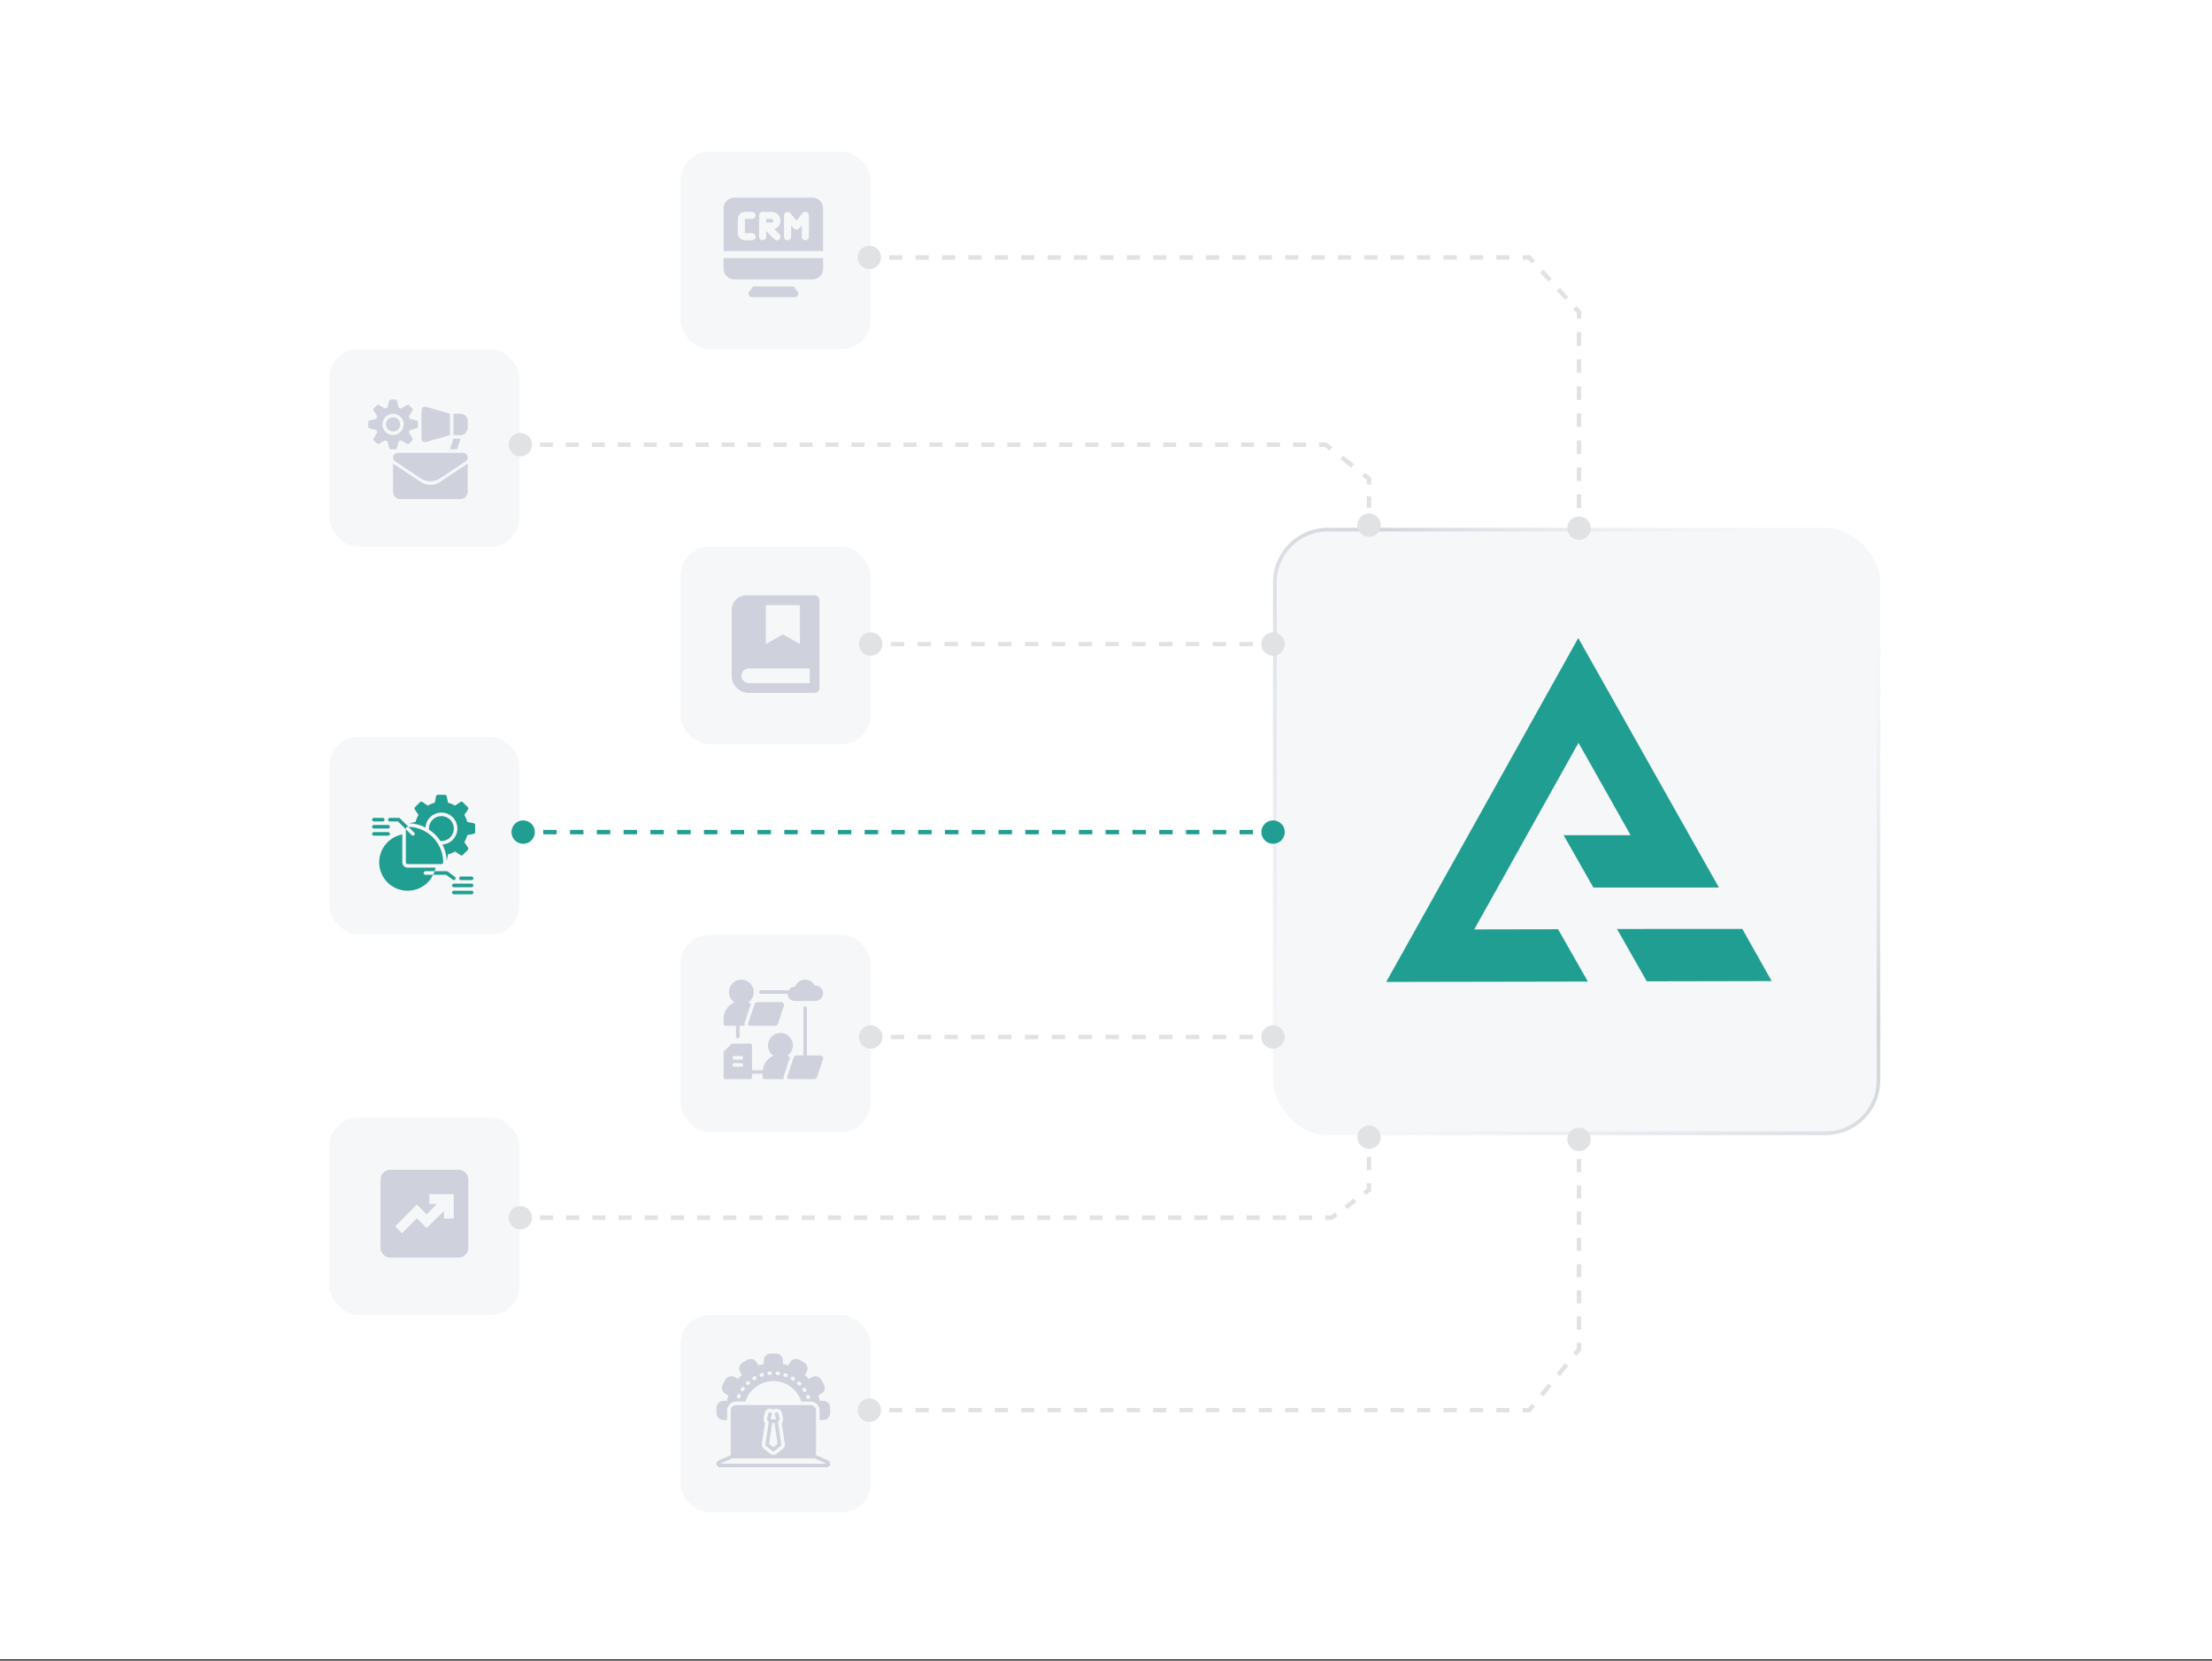 <svg width="778" height="584" viewBox="0 0 778 584" fill="none" xmlns="http://www.w3.org/2000/svg">
<rect x="0" y="0" width="778" height="584" fill="#333333" stroke="none"/>
<rect width="778" height="583.5" fill="white"/>
<rect x="239.334" y="53.312" width="66.901" height="69.474" rx="10.292" fill="#F5F7F9"/>
<rect x="115.826" y="122.801" width="66.901" height="69.474" rx="10.292" fill="#F5F7F9"/>
<rect x="239.334" y="192.262" width="66.901" height="69.474" rx="10.292" fill="#F5F7F9"/>
<rect x="115.826" y="259.164" width="66.901" height="69.474" rx="10.292" fill="#F5F7F9"/>
<rect x="239.334" y="328.645" width="66.901" height="69.474" rx="10.292" fill="#F5F7F9"/>
<rect x="115.826" y="392.961" width="66.901" height="69.474" rx="10.292" fill="#F5F7F9"/>
<rect x="239.334" y="462.441" width="66.901" height="69.474" rx="10.292" fill="#F5F7F9"/>
<rect x="447.758" y="185.613" width="213.568" height="213.568" rx="19.221" fill="#F5F7F9"/>
<rect x="448.399" y="186.254" width="212.286" height="212.286" rx="18.58" stroke="url(#paint0_linear_11229_39265)" stroke-opacity="0.6" stroke-width="1.281"/>
<path d="M623.13 345.017L579.204 345.105L568.738 326.707L588.746 326.668H612.793L623.13 345.017Z" fill="#209E91"/>
<path d="M604.58 312.123H560.42L549.955 293.711H573.516L555.183 261.213L539.736 288.86L537.02 293.711L533.158 300.641L526.745 312.123L518.515 326.84L548.009 326.787L558.474 345.179L487.557 345.312L522.759 282.336L523.049 281.803L555.106 224.383L594.176 293.711L604.58 312.123Z" fill="#209E91"/>
<path d="M271.375 77H269.5V78.25H271.375C271.541 78.25 271.7 78.184 271.817 78.067C271.934 77.95 272 77.791 272 77.625C272 77.459 271.934 77.3 271.817 77.183C271.7 77.066 271.541 77 271.375 77Z" fill="#CFD2DC"/>
<path d="M254.5 94.5C254.5 95.495 254.895 96.448 255.598 97.152C256.302 97.855 257.255 98.25 258.25 98.25H285.75C286.745 98.25 287.698 97.855 288.402 97.152C289.105 96.448 289.5 95.495 289.5 94.5V90.75H254.5V94.5Z" fill="#CFD2DC"/>
<path d="M285.75 69.5H258.25C257.255 69.5 256.302 69.895 255.598 70.598C254.895 71.302 254.5 72.255 254.5 73.25V88.25H289.5V73.25C289.5 72.255 289.105 71.302 288.402 70.598C287.698 69.895 286.745 69.5 285.75 69.5ZM264.5 82C264.832 82 265.149 82.132 265.384 82.366C265.618 82.6 265.75 82.918 265.75 83.25C265.75 83.582 265.618 83.9 265.384 84.134C265.149 84.368 264.832 84.5 264.5 84.5H262C261.337 84.5 260.701 84.237 260.232 83.768C259.763 83.299 259.5 82.663 259.5 82V77C259.5 76.337 259.763 75.701 260.232 75.232C260.701 74.763 261.337 74.5 262 74.5H264.5C264.832 74.5 265.149 74.632 265.384 74.866C265.618 75.1 265.75 75.418 265.75 75.75C265.75 76.082 265.618 76.4 265.384 76.634C265.149 76.868 264.832 77 264.5 77H262V82H264.5ZM274.134 82.366C274.253 82.482 274.348 82.62 274.414 82.772C274.479 82.924 274.514 83.088 274.515 83.254C274.517 83.421 274.485 83.585 274.422 83.739C274.359 83.892 274.267 84.032 274.149 84.149C274.032 84.267 273.892 84.359 273.739 84.422C273.585 84.485 273.42 84.517 273.254 84.515C273.089 84.514 272.924 84.479 272.772 84.414C272.619 84.348 272.482 84.253 272.366 84.134L269.5 81.267V83.25C269.5 83.582 269.368 83.9 269.134 84.134C268.899 84.368 268.582 84.5 268.25 84.5C267.918 84.5 267.601 84.368 267.366 84.134C267.132 83.9 267 83.582 267 83.25V75.75C267 75.418 267.132 75.1 267.366 74.866C267.601 74.632 267.918 74.5 268.25 74.5H271.375C272.118 74.5 272.836 74.764 273.401 75.246C273.967 75.727 274.342 76.394 274.46 77.127C274.579 77.86 274.432 78.611 274.047 79.246C273.662 79.881 273.064 80.358 272.359 80.591L274.134 82.366ZM284.5 83.25C284.5 83.582 284.368 83.9 284.134 84.134C283.899 84.368 283.582 84.5 283.25 84.5C282.918 84.5 282.601 84.368 282.366 84.134C282.132 83.9 282 83.582 282 83.25V79.203L281.086 80.3C280.965 80.434 280.817 80.542 280.651 80.616C280.485 80.689 280.306 80.727 280.125 80.727C279.944 80.727 279.765 80.689 279.599 80.616C279.433 80.542 279.285 80.434 279.164 80.3L278.25 79.203V83.25C278.25 83.582 278.118 83.9 277.884 84.134C277.649 84.368 277.332 84.5 277 84.5C276.668 84.5 276.351 84.368 276.116 84.134C275.882 83.9 275.75 83.582 275.75 83.25V75.75C275.75 75.493 275.829 75.242 275.976 75.031C276.124 74.821 276.333 74.661 276.575 74.574C276.817 74.486 277.079 74.475 277.327 74.543C277.576 74.61 277.797 74.752 277.961 74.95L280.125 77.547L282.289 74.95C282.453 74.752 282.674 74.61 282.923 74.543C283.171 74.475 283.433 74.486 283.675 74.574C283.917 74.661 284.126 74.821 284.274 75.031C284.421 75.242 284.5 75.493 284.5 75.75V83.25Z" fill="#CFD2DC"/>
<path d="M279.175 100.75H264.825C264.503 101.345 264.094 101.888 263.612 102.363C263.439 102.538 263.321 102.761 263.275 103.004C263.228 103.246 263.254 103.497 263.35 103.725C263.442 103.955 263.6 104.151 263.805 104.289C264.011 104.428 264.252 104.501 264.5 104.5H279.5C279.747 104.501 279.989 104.428 280.194 104.289C280.399 104.151 280.558 103.955 280.65 103.725C280.745 103.497 280.772 103.246 280.725 103.004C280.678 102.761 280.561 102.538 280.387 102.363C279.905 101.888 279.497 101.345 279.175 100.75Z" fill="#CFD2DC"/>
<path d="M158.25 145.5L149.844 143.048C149.466 142.94 149.06 143.016 148.747 143.252C148.434 143.488 148.25 143.858 148.25 144.25V154.25C148.25 154.642 148.434 155.012 148.747 155.248C148.967 155.413 149.231 155.5 149.5 155.5C149.615 155.5 149.731 155.484 149.844 155.452L158.25 153V145.5Z" fill="#CFD2DC"/>
<path d="M162 145.5H159.5V153H162C163.379 153 164.5 151.879 164.5 150.5V148C164.5 146.621 163.379 145.5 162 145.5Z" fill="#CFD2DC"/>
<path d="M160.75 158H158.25L159.5 154.25H162L160.75 158Z" fill="#CFD2DC"/>
<path d="M146.527 147.882L144.155 147.289C144.06 147.002 143.948 146.725 143.814 146.458L145.07 144.365C145.218 144.119 145.179 143.804 144.976 143.602L143.898 142.524C143.696 142.321 143.381 142.282 143.135 142.43L141.042 143.686C140.775 143.552 140.498 143.44 140.211 143.345L139.618 140.973C139.549 140.695 139.299 140.5 139.012 140.5H137.488C137.201 140.5 136.951 140.695 136.882 140.973L136.289 143.345C136.002 143.44 135.725 143.552 135.458 143.686L133.365 142.43C133.119 142.282 132.804 142.321 132.602 142.524L131.524 143.602C131.321 143.804 131.282 144.119 131.43 144.365L132.686 146.458C132.552 146.725 132.44 147.002 132.345 147.289L129.973 147.882C129.695 147.951 129.5 148.201 129.5 148.488V150.012C129.5 150.299 129.695 150.549 129.973 150.618L132.345 151.211C132.44 151.498 132.552 151.775 132.686 152.042L131.43 154.135C131.282 154.381 131.321 154.696 131.524 154.898L132.602 155.976C132.804 156.179 133.119 156.218 133.365 156.07L135.458 154.814C135.725 154.948 136.002 155.06 136.289 155.155L136.882 157.527C136.951 157.805 137.201 158 137.488 158H139.012C139.299 158 139.549 157.805 139.618 157.527L140.211 155.155C140.498 155.06 140.775 154.948 141.042 154.814L143.135 156.07C143.381 156.218 143.696 156.179 143.898 155.976L144.976 154.898C145.179 154.696 145.218 154.381 145.07 154.135L143.814 152.042C143.948 151.775 144.06 151.498 144.155 151.211L146.527 150.618C146.805 150.549 147 150.299 147 150.012V148.488C147 148.201 146.805 147.951 146.527 147.882ZM138.25 153C136.179 153 134.5 151.321 134.5 149.25C134.5 147.179 136.179 145.5 138.25 145.5C140.321 145.5 142 147.179 142 149.25C142 151.321 140.321 153 138.25 153Z" fill="#CFD2DC"/>
<path d="M138.25 151.75C139.631 151.75 140.75 150.631 140.75 149.25C140.75 147.869 139.631 146.75 138.25 146.75C136.869 146.75 135.75 147.869 135.75 149.25C135.75 150.631 136.869 151.75 138.25 151.75Z" fill="#CFD2DC"/>
<path d="M151.375 170.5C150.152 170.5 148.957 170.138 147.94 169.46L138.25 163V173C138.25 174.381 139.369 175.5 140.75 175.5H162C163.381 175.5 164.5 174.381 164.5 173V163L154.81 169.46C153.793 170.138 152.598 170.5 151.375 170.5Z" fill="#CFD2DC"/>
<path d="M138.25 160.878C138.25 161.423 138.522 161.931 138.975 162.233L147.94 168.21C148.957 168.888 150.152 169.25 151.375 169.25C152.598 169.25 153.793 168.888 154.81 168.21L163.775 162.233C164.228 161.931 164.5 161.423 164.5 160.878C164.5 159.979 163.771 159.25 162.872 159.25H139.878C138.979 159.25 138.25 159.979 138.25 160.878Z" fill="#CFD2DC"/>
<g clip-path="url(#clip0_11229_39265)">
<path d="M289.541 492.634H288.328C288.198 491.997 288.03 491.367 287.825 490.75L288.875 490.147C289.439 489.819 289.851 489.282 290.019 488.651C290.188 488.021 290.1 487.35 289.775 486.784L288.866 485.216C288.54 484.651 288.003 484.238 287.373 484.069C286.743 483.899 286.072 483.987 285.506 484.312L284.456 484.922C284.022 484.438 283.562 483.978 283.078 483.544L283.688 482.494C284.013 481.928 284.1 481.257 283.931 480.627C283.762 479.997 283.349 479.46 282.784 479.134L281.216 478.225C280.65 477.9 279.979 477.812 279.349 477.981C278.718 478.149 278.181 478.561 277.853 479.125L277.25 480.175C276.633 479.97 276.003 479.802 275.366 479.672V478.459C275.365 477.807 275.106 477.182 274.645 476.721C274.183 476.26 273.558 476.001 272.906 476H271.094C270.442 476.001 269.817 476.26 269.355 476.721C268.894 477.182 268.635 477.807 268.634 478.459V479.672C267.997 479.802 267.367 479.97 266.75 480.175L266.147 479.125C265.819 478.561 265.282 478.149 264.651 477.981C264.021 477.812 263.35 477.9 262.784 478.225L261.216 479.134C260.651 479.46 260.238 479.997 260.069 480.627C259.9 481.257 259.987 481.928 260.312 482.494L260.922 483.544C260.438 483.978 259.978 484.438 259.544 484.922L258.494 484.312C257.928 483.987 257.257 483.899 256.627 484.069C255.997 484.238 255.46 484.651 255.134 485.216L254.225 486.784C253.9 487.35 253.812 488.021 253.981 488.651C254.15 489.281 254.561 489.819 255.125 490.147L256.175 490.75C255.97 491.367 255.802 491.997 255.672 492.634H254.459C253.807 492.635 253.182 492.894 252.721 493.355C252.26 493.817 252.001 494.442 252 495.094V496.906C252.001 497.558 252.26 498.183 252.721 498.645C253.182 499.106 253.807 499.365 254.459 499.366H255.75V496C255.751 495.172 256.081 494.377 256.666 493.791C257.252 493.205 258.047 492.876 258.875 492.875H262.172C262.835 490.789 264.145 488.968 265.912 487.676C267.679 486.384 269.811 485.688 272 485.688C274.189 485.688 276.321 486.384 278.088 487.676C279.855 488.968 281.165 490.789 281.828 492.875H285.125C285.953 492.876 286.748 493.205 287.334 493.791C287.919 494.377 288.249 495.172 288.25 496V499.366H289.541C290.193 499.365 290.818 499.106 291.279 498.645C291.74 498.183 291.999 497.558 292 496.906V495.094C291.999 494.442 291.74 493.817 291.279 493.355C290.818 492.894 290.193 492.635 289.541 492.634ZM260.497 491.109C260.456 491.203 260.419 491.297 260.381 491.391C260.335 491.507 260.255 491.607 260.151 491.677C260.048 491.747 259.925 491.784 259.8 491.784C259.721 491.784 259.642 491.768 259.569 491.738C259.493 491.707 259.423 491.662 259.364 491.605C259.306 491.548 259.259 491.48 259.226 491.405C259.194 491.33 259.176 491.249 259.175 491.167C259.174 491.086 259.189 491.004 259.219 490.928C259.259 490.825 259.303 490.722 259.347 490.619C259.412 490.467 259.535 490.347 259.689 490.286C259.842 490.224 260.014 490.226 260.166 490.291C260.318 490.356 260.439 490.479 260.501 490.632C260.563 490.785 260.561 490.957 260.497 491.109ZM261.819 488.756C261.759 488.837 261.703 488.919 261.647 489.003C261.589 489.088 261.512 489.157 261.422 489.205C261.331 489.253 261.23 489.278 261.128 489.278C261.003 489.277 260.882 489.239 260.778 489.169C260.641 489.075 260.547 488.931 260.516 488.769C260.485 488.606 260.52 488.437 260.613 488.3C260.675 488.209 260.738 488.119 260.803 488.028C260.851 487.961 260.911 487.904 260.981 487.861C261.051 487.817 261.128 487.788 261.209 487.774C261.291 487.761 261.373 487.764 261.454 487.782C261.534 487.801 261.609 487.835 261.676 487.883C261.743 487.931 261.8 487.991 261.843 488.061C261.886 488.131 261.915 488.209 261.929 488.29C261.942 488.371 261.939 488.454 261.92 488.534C261.901 488.614 261.867 488.69 261.819 488.756ZM263.616 486.738C263.541 486.803 263.469 486.872 263.394 486.941C263.279 487.051 263.125 487.113 262.966 487.113C262.841 487.113 262.718 487.075 262.615 487.005C262.511 486.935 262.431 486.836 262.385 486.72C262.338 486.604 262.328 486.476 262.354 486.354C262.381 486.232 262.444 486.121 262.534 486.034C262.616 485.959 262.694 485.884 262.775 485.809C262.898 485.698 263.06 485.64 263.226 485.648C263.392 485.656 263.548 485.73 263.659 485.853C263.771 485.976 263.829 486.139 263.821 486.304C263.812 486.47 263.739 486.626 263.616 486.738ZM265.8 485.15C265.712 485.197 265.628 485.25 265.544 485.3C265.402 485.385 265.232 485.411 265.072 485.371C264.911 485.332 264.773 485.23 264.687 485.089C264.601 484.948 264.575 484.778 264.613 484.617C264.652 484.457 264.753 484.318 264.894 484.231C264.988 484.175 265.084 484.119 265.178 484.062C265.322 483.98 265.493 483.958 265.654 484.002C265.814 484.046 265.95 484.151 266.033 484.295C266.115 484.44 266.137 484.611 266.093 484.771C266.05 484.931 265.944 485.068 265.8 485.15ZM268.275 484.066C268.178 484.097 268.084 484.128 267.991 484.159C267.925 484.181 267.857 484.193 267.788 484.194C267.64 484.193 267.497 484.141 267.384 484.045C267.271 483.949 267.196 483.817 267.172 483.671C267.148 483.525 267.177 483.375 267.253 483.248C267.329 483.121 267.448 483.026 267.588 482.978C267.691 482.941 267.797 482.906 267.9 482.875C267.978 482.85 268.061 482.841 268.142 482.848C268.224 482.855 268.304 482.878 268.377 482.916C268.449 482.954 268.514 483.006 268.567 483.069C268.62 483.131 268.66 483.204 268.684 483.282C268.709 483.361 268.718 483.443 268.711 483.525C268.703 483.607 268.68 483.686 268.642 483.759C268.604 483.832 268.552 483.896 268.489 483.949C268.426 484.001 268.353 484.041 268.275 484.066ZM270.925 483.547C270.825 483.553 270.725 483.566 270.625 483.575C270.602 483.578 270.579 483.579 270.556 483.578C270.396 483.578 270.242 483.517 270.126 483.407C270.01 483.297 269.94 483.147 269.932 482.987C269.923 482.828 269.975 482.671 270.079 482.549C270.182 482.426 270.329 482.349 270.487 482.331C270.597 482.322 270.706 482.309 270.816 482.3C270.981 482.285 271.145 482.337 271.272 482.444C271.4 482.551 271.479 482.703 271.494 482.869C271.508 483.034 271.456 483.198 271.35 483.326C271.243 483.453 271.09 483.532 270.925 483.547ZM274.325 483.066C274.306 483.216 274.232 483.354 274.118 483.454C274.004 483.554 273.858 483.609 273.706 483.609C273.679 483.61 273.652 483.609 273.625 483.606C273.525 483.591 273.425 483.581 273.325 483.569C273.244 483.56 273.165 483.535 273.093 483.496C273.021 483.456 272.957 483.403 272.906 483.34C272.855 483.276 272.816 483.202 272.793 483.124C272.77 483.045 272.763 482.963 272.772 482.881C272.781 482.8 272.805 482.721 272.845 482.649C272.884 482.577 272.937 482.514 273.001 482.462C273.065 482.411 273.138 482.373 273.217 482.35C273.296 482.327 273.378 482.319 273.459 482.328C273.569 482.338 273.678 482.35 273.784 482.366C273.866 482.376 273.945 482.402 274.016 482.443C274.087 482.484 274.15 482.538 274.2 482.603C274.25 482.668 274.287 482.743 274.309 482.822C274.33 482.901 274.336 482.984 274.325 483.066ZM277.05 483.869C277.022 483.946 276.979 484.017 276.924 484.078C276.869 484.138 276.802 484.187 276.728 484.222C276.654 484.257 276.573 484.277 276.491 484.281C276.409 484.284 276.327 484.272 276.25 484.244C276.153 484.209 276.059 484.175 275.966 484.144C275.887 484.118 275.815 484.077 275.752 484.023C275.69 483.97 275.639 483.904 275.602 483.831C275.565 483.757 275.543 483.677 275.537 483.595C275.531 483.512 275.542 483.43 275.568 483.352C275.594 483.274 275.635 483.201 275.689 483.139C275.744 483.077 275.81 483.027 275.883 482.99C275.957 482.954 276.038 482.932 276.12 482.927C276.202 482.922 276.285 482.933 276.362 482.959C276.466 482.994 276.572 483.031 276.675 483.069C276.752 483.097 276.823 483.139 276.884 483.195C276.945 483.25 276.994 483.317 277.029 483.391C277.063 483.465 277.083 483.546 277.087 483.628C277.091 483.71 277.078 483.792 277.05 483.869ZM279.534 485.241C279.478 485.33 279.4 485.403 279.308 485.454C279.216 485.505 279.112 485.532 279.006 485.531C278.888 485.531 278.772 485.497 278.672 485.434C278.587 485.381 278.503 485.328 278.416 485.275C278.345 485.233 278.284 485.177 278.236 485.111C278.187 485.044 278.152 484.969 278.133 484.89C278.113 484.81 278.109 484.727 278.122 484.646C278.134 484.565 278.162 484.487 278.205 484.417C278.247 484.347 278.303 484.286 278.369 484.237C278.435 484.189 278.51 484.154 278.59 484.134C278.67 484.114 278.752 484.111 278.833 484.123C278.914 484.136 278.992 484.164 279.062 484.206C279.156 484.262 279.25 484.319 279.344 484.378C279.413 484.422 279.473 484.479 279.52 484.547C279.567 484.614 279.601 484.69 279.618 484.77C279.636 484.85 279.638 484.933 279.623 485.014C279.609 485.094 279.579 485.172 279.534 485.241ZM281.669 487.113C281.611 487.172 281.542 487.219 281.466 487.251C281.39 487.284 281.308 487.3 281.225 487.3C281.061 487.299 280.904 487.234 280.788 487.119C280.716 487.047 280.644 486.978 280.572 486.909C280.512 486.853 280.464 486.786 280.43 486.711C280.397 486.636 280.378 486.555 280.376 486.473C280.373 486.391 280.387 486.31 280.416 486.233C280.445 486.156 280.489 486.086 280.545 486.027C280.602 485.967 280.669 485.919 280.744 485.885C280.819 485.852 280.899 485.833 280.981 485.83C281.063 485.828 281.145 485.842 281.222 485.871C281.298 485.9 281.368 485.944 281.428 486C281.509 486.075 281.587 486.153 281.666 486.231C281.724 486.289 281.771 486.357 281.802 486.433C281.834 486.508 281.851 486.589 281.851 486.671C281.851 486.753 281.835 486.834 281.804 486.91C281.773 486.986 281.727 487.055 281.669 487.113ZM283.356 489.397C283.256 489.463 283.139 489.498 283.019 489.497C282.914 489.497 282.812 489.472 282.72 489.422C282.628 489.372 282.55 489.3 282.494 489.212C282.438 489.128 282.381 489.047 282.325 488.962C282.232 488.826 282.197 488.658 282.228 488.495C282.259 488.333 282.353 488.189 282.489 488.096C282.625 488.003 282.793 487.967 282.956 487.997C283.118 488.027 283.262 488.12 283.356 488.256C283.419 488.347 283.481 488.441 283.541 488.534C283.585 488.603 283.616 488.68 283.631 488.76C283.646 488.841 283.645 488.924 283.628 489.004C283.61 489.084 283.578 489.16 283.531 489.227C283.485 489.295 283.425 489.352 283.356 489.397ZM284.516 491.988C284.439 492.017 284.357 492.03 284.275 492.028C284.192 492.025 284.111 492.006 284.036 491.972C283.962 491.938 283.894 491.89 283.838 491.83C283.782 491.77 283.738 491.699 283.709 491.622C283.675 491.528 283.638 491.438 283.6 491.344C283.539 491.19 283.541 491.019 283.606 490.866C283.671 490.714 283.793 490.594 283.946 490.532C284.1 490.47 284.271 490.471 284.424 490.536C284.576 490.6 284.697 490.722 284.759 490.875C284.8 490.978 284.841 491.081 284.878 491.184C284.907 491.261 284.921 491.342 284.918 491.424C284.916 491.506 284.897 491.586 284.863 491.661C284.83 491.736 284.782 491.803 284.722 491.859C284.662 491.915 284.592 491.959 284.516 491.988Z" fill="#CFD2DC"/>
<path d="M291.258 513.608C291.258 513.608 287.185 511.801 287 511.72V496C286.999 495.503 286.802 495.026 286.45 494.675C286.099 494.323 285.622 494.126 285.125 494.125H258.875C258.378 494.126 257.901 494.323 257.55 494.675C257.198 495.026 257.001 495.503 257 496V511.719C256.985 511.723 252.742 513.608 252.742 513.608C252.48 513.724 252.266 513.927 252.136 514.182C252.006 514.438 251.968 514.73 252.027 515.01C252.087 515.29 252.241 515.541 252.463 515.721C252.686 515.902 252.964 516 253.25 516H290.75C291.036 516 291.314 515.902 291.536 515.721C291.759 515.541 291.913 515.29 291.972 515.01C292.032 514.73 291.994 514.438 291.863 514.182C291.733 513.927 291.52 513.724 291.258 513.608ZM267.958 507.733L269.058 500.494C268.851 500.21 268.705 499.887 268.627 499.545C268.55 499.202 268.542 498.848 268.605 498.502C268.613 498.46 268.622 498.419 268.632 498.379L269.038 496.786C269.115 496.486 269.266 496.209 269.476 495.98C269.687 495.752 269.95 495.58 270.244 495.478C270.537 495.377 270.851 495.35 271.158 495.4C271.464 495.45 271.754 495.575 272 495.764C272.246 495.574 272.535 495.449 272.842 495.399C273.148 495.349 273.462 495.376 273.756 495.477C274.049 495.579 274.313 495.751 274.524 495.98C274.734 496.208 274.885 496.485 274.961 496.786L275.367 498.377C275.378 498.419 275.387 498.46 275.395 498.501C275.458 498.846 275.45 499.201 275.373 499.544C275.295 499.886 275.149 500.21 274.942 500.494L276.041 507.733C276.09 508.059 276.052 508.393 275.932 508.7C275.811 509.007 275.611 509.277 275.353 509.483L273.165 511.219C272.834 511.482 272.423 511.625 272 511.625C271.577 511.625 271.167 511.482 270.835 511.219L268.647 509.483C268.389 509.277 268.189 509.007 268.068 508.7C267.947 508.393 267.91 508.06 267.958 507.733ZM253.25 514.75L257.464 512.875H286.536L290.75 514.75H253.25Z" fill="#CFD2DC"/>
<path d="M271.612 510.24C271.722 510.327 271.859 510.375 272 510.375C272.141 510.375 272.278 510.327 272.389 510.24L274.576 508.504C274.662 508.435 274.729 508.345 274.769 508.243C274.809 508.14 274.822 508.029 274.806 507.92L273.615 500.078C273.709 500.01 273.794 499.93 273.868 499.841C273.997 499.688 274.09 499.51 274.141 499.317C274.192 499.125 274.201 498.924 274.165 498.728C274.163 498.714 274.16 498.7 274.156 498.686L273.751 497.095C273.71 496.935 273.606 496.797 273.464 496.713C273.321 496.628 273.151 496.603 272.99 496.644C272.83 496.685 272.692 496.789 272.607 496.931C272.523 497.074 272.498 497.244 272.539 497.405L272.938 498.965C272.938 498.993 272.927 499.02 272.908 499.04C272.882 499.068 272.85 499.09 272.815 499.105C272.78 499.12 272.742 499.126 272.704 499.125H271.296C271.258 499.126 271.22 499.12 271.185 499.105C271.15 499.09 271.118 499.068 271.092 499.04C271.073 499.02 271.062 498.993 271.063 498.965L271.461 497.405C271.502 497.244 271.477 497.074 271.393 496.931C271.308 496.789 271.17 496.685 271.01 496.644C270.849 496.603 270.679 496.628 270.536 496.713C270.394 496.797 270.291 496.935 270.25 497.095L269.844 498.686C269.84 498.7 269.837 498.714 269.835 498.728C269.799 498.924 269.808 499.125 269.859 499.317C269.91 499.51 270.003 499.688 270.132 499.841C270.206 499.93 270.291 500.01 270.385 500.078L269.195 507.92C269.178 508.029 269.191 508.14 269.231 508.243C269.271 508.345 269.338 508.435 269.424 508.504L271.612 510.24ZM271.604 500.375H272.396L273.515 507.75L272 508.952L270.485 507.75L271.604 500.375Z" fill="#CFD2DC"/>
</g>
<g clip-path="url(#clip1_11229_39265)">
<path d="M286.51 243.664H263.352C261.759 243.664 260.232 243.031 259.106 241.905C257.98 240.779 257.348 239.252 257.348 237.66V214.502C257.348 213.137 257.89 211.828 258.855 210.863C259.82 209.898 261.129 209.355 262.494 209.355H286.51C286.964 209.355 287.401 209.536 287.723 209.858C288.044 210.18 288.225 210.616 288.225 211.071V241.948C288.225 242.403 288.044 242.839 287.723 243.161C287.401 243.483 286.964 243.664 286.51 243.664ZM284.794 240.233V235.087H263.352C262.669 235.087 262.015 235.358 261.532 235.84C261.05 236.323 260.778 236.977 260.778 237.66C260.778 238.342 261.05 238.997 261.532 239.479C262.015 239.962 262.669 240.233 263.352 240.233H284.794ZM269.355 212.786V226.51L275.359 223.079L281.363 226.51V212.786H269.355Z" fill="#CFD2DC"/>
</g>
<path d="M255.125 360.75H258.875V364.5C258.875 364.845 259.155 365.125 259.5 365.125C259.845 365.125 260.125 364.845 260.125 364.5V360.75H261.956C261.819 360.356 261.812 359.931 261.944 359.531L261.956 359.5L263.712 354.225L264.119 353C263.825 352.806 263.512 352.644 263.188 352.506C264.356 351.719 265.125 350.387 265.125 348.875C265.125 346.463 263.162 344.5 260.75 344.5C258.338 344.5 256.375 346.463 256.375 348.875C256.375 350.381 257.137 351.712 258.3 352.5C257.575 352.806 256.912 353.25 256.331 353.825C255.15 355 254.5 356.575 254.5 358.25V360.125C254.5 360.469 254.781 360.75 255.125 360.75Z" fill="#CFD2DC"/>
<path d="M263.215 360.49C263.333 360.652 263.522 360.749 263.723 360.749H272.634C273.073 360.749 273.461 360.469 273.6 360.053L275.697 353.762C275.8 353.452 275.748 353.109 275.557 352.845C275.366 352.58 275.058 352.422 274.731 352.422H266.365C265.927 352.422 265.538 352.701 265.399 353.118L263.13 359.926C263.066 360.117 263.098 360.326 263.215 360.49Z" fill="#CFD2DC"/>
<path d="M288.481 371.175H283.799V354.5C283.799 354.155 283.519 353.875 283.174 353.875C282.828 353.875 282.549 354.155 282.549 354.5V371.175H280.112C279.675 371.175 279.287 371.45 279.15 371.869L278.912 372.575L278.456 373.944L277.025 378.25L276.881 378.675C276.819 378.869 276.85 379.075 276.969 379.237C277.081 379.406 277.275 379.5 277.475 379.5H286.387C286.825 379.5 287.212 379.219 287.35 378.806L289.45 372.512C289.55 372.206 289.5 371.862 289.306 371.594C289.119 371.331 288.806 371.175 288.481 371.175Z" fill="#CFD2DC"/>
<path d="M275.844 377.85L277.725 372.181L277.869 371.75C277.575 371.556 277.262 371.394 276.937 371.256C278.106 370.469 278.875 369.137 278.875 367.625C278.875 365.213 276.912 363.25 274.5 363.25C272.087 363.25 270.125 365.213 270.125 367.625C270.125 369.131 270.887 370.462 272.05 371.25C271.325 371.556 270.662 372 270.081 372.575C269.048 373.603 268.421 374.936 268.28 376.375H264.5V367.625C264.5 367.28 264.22 367 263.875 367H257.625C257.459 367 257.3 367.066 257.183 367.183L254.683 369.683C254.566 369.8 254.5 369.959 254.5 370.125V378.875C254.5 379.22 254.78 379.5 255.125 379.5H263.875C264.22 379.5 264.5 379.22 264.5 378.875V377.625H268.25V378.875C268.25 379.219 268.531 379.5 268.875 379.5H275.712C275.575 379.125 275.562 378.694 275.694 378.294L275.844 377.85ZM260.75 375.125H258.25C257.905 375.125 257.625 374.845 257.625 374.5C257.625 374.155 257.905 373.875 258.25 373.875H260.75C261.095 373.875 261.375 374.155 261.375 374.5C261.375 374.845 261.095 375.125 260.75 375.125ZM260.75 372.625H258.25C257.905 372.625 257.625 372.345 257.625 372C257.625 371.655 257.905 371.375 258.25 371.375H260.75C261.095 371.375 261.375 371.655 261.375 372C261.375 372.345 261.095 372.625 260.75 372.625Z" fill="#CFD2DC"/>
<path d="M267.625 349.5H277C277 350.879 278.121 352 279.5 352H286.792C288.285 352 289.5 350.785 289.5 349.292C289.5 347.798 288.285 346.583 286.792 346.583C286.712 346.583 286.634 346.594 286.555 346.601C285.934 345.326 284.645 344.5 283.19 344.5C281.567 344.5 280.168 345.527 279.652 347.013C279.601 347.009 279.551 347 279.5 347C278.579 347 277.781 347.506 277.348 348.25H267.625C267.28 348.25 267 348.53 267 348.875C267 349.22 267.28 349.5 267.625 349.5Z" fill="#CFD2DC"/>
<path d="M148.999 306.998C148.999 306.833 149.065 306.674 149.182 306.556C149.3 306.439 149.459 306.373 149.624 306.373H152.868C153.005 305.965 153.114 305.547 153.193 305.123H143.374C142.878 305.122 142.402 304.924 142.05 304.573C141.699 304.221 141.501 303.745 141.499 303.248V293.43C139.823 293.748 138.257 294.49 136.949 295.585C135.64 296.68 134.634 298.092 134.025 299.686C133.417 301.279 133.226 303.002 133.471 304.691C133.716 306.379 134.389 307.976 135.426 309.331C136.463 310.686 137.829 311.753 139.395 312.431C140.96 313.108 142.673 313.374 144.37 313.203C146.068 313.032 147.693 312.43 149.092 311.453C150.491 310.476 151.616 309.158 152.362 307.623H149.624C149.459 307.623 149.3 307.558 149.182 307.44C149.065 307.323 148.999 307.164 148.999 306.998Z" fill="#209E91"/>
<path d="M159.626 309.5C159.792 309.499 159.951 309.434 160.07 309.319C160.187 309.201 160.252 309.041 160.252 308.875C160.252 308.709 160.187 308.549 160.07 308.431L157.57 306.556C157.45 306.441 157.291 306.376 157.126 306.375H152.87C152.733 306.804 152.564 307.222 152.363 307.625H156.87L159.182 309.319C159.301 309.434 159.46 309.499 159.626 309.5Z" fill="#209E91"/>
<path d="M165.875 308.25H162.125C161.959 308.25 161.8 308.316 161.683 308.433C161.566 308.55 161.5 308.709 161.5 308.875C161.5 309.041 161.566 309.2 161.683 309.317C161.8 309.434 161.959 309.5 162.125 309.5H165.875C166.041 309.5 166.2 309.434 166.317 309.317C166.434 309.2 166.5 309.041 166.5 308.875C166.5 308.709 166.434 308.55 166.317 308.433C166.2 308.316 166.041 308.25 165.875 308.25Z" fill="#209E91"/>
<path d="M165.875 310.75H159.625C159.459 310.75 159.3 310.816 159.183 310.933C159.066 311.05 159 311.209 159 311.375C159 311.541 159.066 311.7 159.183 311.817C159.3 311.934 159.459 312 159.625 312H165.875C166.041 312 166.2 311.934 166.317 311.817C166.434 311.7 166.5 311.541 166.5 311.375C166.5 311.209 166.434 311.05 166.317 310.933C166.2 310.816 166.041 310.75 165.875 310.75Z" fill="#209E91"/>
<path d="M165.875 313.25H159.625C159.459 313.25 159.3 313.316 159.183 313.433C159.066 313.55 159 313.709 159 313.875C159 314.041 159.066 314.2 159.183 314.317C159.3 314.434 159.459 314.5 159.625 314.5H165.875C166.041 314.5 166.2 314.434 166.317 314.317C166.434 314.2 166.5 314.041 166.5 313.875C166.5 313.709 166.434 313.55 166.317 313.433C166.2 313.316 166.041 313.25 165.875 313.25Z" fill="#209E91"/>
<path d="M145.694 293.695C145.575 293.812 145.416 293.877 145.25 293.877C145.084 293.877 144.925 293.812 144.806 293.695L142.75 291.639V303.252C142.75 303.417 142.816 303.576 142.933 303.694C143.05 303.811 143.209 303.877 143.375 303.877H155.25C155.416 303.877 155.575 303.811 155.692 303.694C155.809 303.576 155.875 303.417 155.875 303.252C155.873 299.984 154.591 296.847 152.306 294.512C150.02 292.177 146.911 290.83 143.644 290.758L145.694 292.808C145.811 292.926 145.877 293.085 145.877 293.252C145.877 293.418 145.811 293.577 145.694 293.695Z" fill="#209E91"/>
<path d="M137.125 288.875H139.994L142.75 291.637V291.375C142.75 291.209 142.816 291.05 142.933 290.933C143.05 290.816 143.209 290.75 143.375 290.75C143.463 290.75 143.556 290.75 143.644 290.756L140.694 287.806C140.575 287.691 140.416 287.626 140.25 287.625H137.125C136.959 287.625 136.8 287.691 136.683 287.808C136.566 287.925 136.5 288.084 136.5 288.25C136.5 288.416 136.566 288.575 136.683 288.692C136.8 288.809 136.959 288.875 137.125 288.875Z" fill="#209E91"/>
<path d="M131.5 288.875H134.625C134.791 288.875 134.95 288.809 135.067 288.692C135.184 288.575 135.25 288.416 135.25 288.25C135.25 288.084 135.184 287.925 135.067 287.808C134.95 287.691 134.791 287.625 134.625 287.625H131.5C131.334 287.625 131.175 287.691 131.058 287.808C130.941 287.925 130.875 288.084 130.875 288.25C130.875 288.416 130.941 288.575 131.058 288.692C131.175 288.809 131.334 288.875 131.5 288.875Z" fill="#209E91"/>
<path d="M131.5 291.375H136.5C136.666 291.375 136.825 291.309 136.942 291.192C137.059 291.075 137.125 290.916 137.125 290.75C137.125 290.584 137.059 290.425 136.942 290.308C136.825 290.191 136.666 290.125 136.5 290.125H131.5C131.334 290.125 131.175 290.191 131.058 290.308C130.941 290.425 130.875 290.584 130.875 290.75C130.875 290.916 130.941 291.075 131.058 291.192C131.175 291.309 131.334 291.375 131.5 291.375Z" fill="#209E91"/>
<path d="M137.125 293.25C137.125 293.084 137.059 292.925 136.942 292.808C136.825 292.691 136.666 292.625 136.5 292.625H131.5C131.334 292.625 131.175 292.691 131.058 292.808C130.941 292.925 130.875 293.084 130.875 293.25C130.875 293.416 130.941 293.575 131.058 293.692C131.175 293.809 131.334 293.875 131.5 293.875H136.5C136.666 293.875 136.825 293.809 136.942 293.692C137.059 293.575 137.125 293.416 137.125 293.25Z" fill="#209E91"/>
<path d="M166.625 289.513L164.338 289.056C164.114 288.191 163.769 287.362 163.313 286.594L164.606 284.656C164.687 284.535 164.723 284.391 164.709 284.246C164.696 284.102 164.633 283.966 164.531 283.862L162.763 282.094C162.659 281.992 162.523 281.929 162.379 281.916C162.234 281.902 162.09 281.938 161.969 282.019L160.031 283.313C159.263 282.856 158.434 282.511 157.569 282.287L157.113 280C157.084 279.859 157.007 279.732 156.895 279.641C156.784 279.55 156.644 279.5 156.5 279.5H154C153.856 279.5 153.716 279.55 153.605 279.641C153.493 279.732 153.416 279.859 153.388 280L152.931 282.287C152.066 282.511 151.237 282.856 150.469 283.313L148.531 282.019C148.41 281.938 148.266 281.902 148.121 281.916C147.977 281.929 147.841 281.992 147.738 282.094L145.969 283.862C145.867 283.966 145.804 284.102 145.791 284.246C145.777 284.391 145.813 284.535 145.894 284.656L147.188 286.594C146.731 287.362 146.386 288.191 146.162 289.056L143.875 289.513C145.884 289.579 147.853 290.093 149.638 291.019C149.706 289.939 150.084 288.901 150.727 288.031C151.371 287.16 152.251 286.494 153.264 286.112C154.276 285.729 155.378 285.647 156.436 285.875C157.494 286.103 158.463 286.631 159.229 287.396C159.994 288.162 160.522 289.131 160.75 290.189C160.978 291.247 160.896 292.349 160.513 293.361C160.131 294.374 159.465 295.254 158.594 295.898C157.724 296.541 156.686 296.919 155.606 296.987C156.532 298.772 157.046 300.741 157.113 302.75L157.569 300.463C158.434 300.239 159.263 299.894 160.031 299.438L161.969 300.731C162.09 300.81 162.235 300.846 162.379 300.832C162.523 300.818 162.658 300.757 162.763 300.656L164.531 298.888C164.633 298.784 164.696 298.648 164.709 298.504C164.723 298.359 164.687 298.215 164.606 298.094L163.313 296.156C163.769 295.388 164.114 294.559 164.338 293.694L166.625 293.237C166.766 293.209 166.893 293.132 166.984 293.02C167.075 292.909 167.125 292.769 167.125 292.625V290.125C167.125 289.981 167.075 289.841 166.984 289.73C166.893 289.618 166.766 289.541 166.625 289.513Z" fill="#209E91"/>
<path d="M154.875 295.731C155 295.744 155.125 295.75 155.25 295.75C156.115 295.75 156.961 295.493 157.681 295.013C158.4 294.532 158.961 293.849 159.292 293.049C159.623 292.25 159.71 291.37 159.541 290.521C159.372 289.673 158.955 288.893 158.344 288.281C157.732 287.67 156.952 287.253 156.104 287.084C155.255 286.915 154.375 287.002 153.576 287.333C152.776 287.664 152.093 288.225 151.612 288.944C151.132 289.664 150.875 290.51 150.875 291.375C150.875 291.5 150.881 291.625 150.894 291.75C152.482 292.788 153.837 294.143 154.875 295.731Z" fill="#209E91"/>
<mask id="mask0_11229_39265" style="mask-type:alpha" maskUnits="userSpaceOnUse" x="128" y="406" width="42" height="42">
<rect x="128.699" y="406.227" width="41.17" height="41.17" fill="#D9D9D9"/>
</mask>
<g mask="url(#mask0_11229_39265)">
<path d="M141.395 433.675L146.627 428.443L150.058 431.874L156.148 425.827V428.529H159.579V419.952H151.002V423.383H153.703L150.058 427.028L146.627 423.597L138.994 431.274L141.395 433.675ZM137.278 442.252C136.335 442.252 135.527 441.916 134.855 441.244C134.184 440.573 133.848 439.765 133.848 438.821V414.806C133.848 413.862 134.184 413.055 134.855 412.383C135.527 411.711 136.335 411.375 137.278 411.375H161.294C162.238 411.375 163.045 411.711 163.717 412.383C164.389 413.055 164.725 413.862 164.725 414.806V438.821C164.725 439.765 164.389 440.573 163.717 441.244C163.045 441.916 162.238 442.252 161.294 442.252H137.278Z" fill="#CFD2DC"/>
</g>
<path d="M485.356 398.464C486.159 400.591 485.086 402.966 482.959 403.769C480.832 404.572 478.456 403.499 477.653 401.372C476.85 399.245 477.923 396.869 480.051 396.066C482.178 395.263 484.553 396.336 485.356 398.464ZM186.876 426.768C187.679 428.895 186.606 431.27 184.478 432.074C182.351 432.877 179.976 431.803 179.173 429.676C178.37 427.549 179.443 425.173 181.57 424.37C183.697 423.567 186.073 424.641 186.876 426.768ZM468.39 428.224L468.852 428.843L468.646 428.996L468.39 428.996L468.39 428.224ZM481.504 418.442L482.276 418.442L482.276 418.829L481.965 419.061L481.504 418.442ZM481.505 399.918L482.277 399.918L482.277 402.233L481.505 402.233L480.733 402.233L480.733 399.918L481.505 399.918ZM481.504 406.864L482.276 406.864L482.276 411.495L481.504 411.495L480.732 411.495L480.732 406.864L481.504 406.864ZM481.504 416.126L482.276 416.126L482.276 418.442L481.504 418.442L480.732 418.442L480.732 416.126L481.504 416.126ZM481.504 418.442L481.965 419.061L480.326 420.283L479.865 419.665L479.403 419.046L481.042 417.823L481.504 418.442ZM476.586 422.11L477.048 422.729L473.769 425.175L473.308 424.556L472.846 423.937L476.125 421.492L476.586 422.11ZM470.029 427.002L470.491 427.62L468.852 428.843L468.39 428.224L467.929 427.606L469.568 426.383L470.029 427.002ZM468.39 428.224L468.39 428.996L466.089 428.996L466.089 428.224L466.089 427.452L468.39 427.453L468.39 428.224ZM461.486 428.224L461.486 428.996L456.884 428.996L456.884 428.224L456.884 427.452L461.486 427.452L461.486 428.224ZM452.281 428.224L452.281 428.996L447.678 428.996L447.678 428.224L447.678 427.452L452.281 427.452L452.281 428.224ZM443.076 428.224L443.076 428.996L438.473 428.996L438.473 428.224L438.473 427.452L443.076 427.452L443.076 428.224ZM433.87 428.224L433.87 428.996L429.267 428.996L429.268 428.224L429.268 427.452L433.87 427.452L433.87 428.224ZM424.665 428.224L424.665 428.996L420.062 428.996L420.062 428.224L420.062 427.452L424.665 427.452L424.665 428.224ZM415.459 428.224L415.459 428.996L410.857 428.996L410.857 428.224L410.857 427.452L415.459 427.452L415.459 428.224ZM406.254 428.224L406.254 428.996L401.651 428.996L401.651 428.224L401.651 427.452L406.254 427.452L406.254 428.224ZM397.049 428.224L397.049 428.996L392.446 428.996L392.446 428.224L392.446 427.452L397.049 427.452L397.049 428.224ZM387.843 428.224L387.843 428.996L383.241 428.996L383.241 428.224L383.241 427.452L387.843 427.452L387.843 428.224ZM378.638 428.224L378.638 428.996L374.035 428.996L374.035 428.224L374.035 427.452L378.638 427.452L378.638 428.224ZM369.433 428.224L369.433 428.996L364.83 428.995L364.83 428.224L364.83 427.452L369.433 427.452L369.433 428.224ZM360.227 428.224L360.227 428.995L355.625 428.995L355.625 428.223L355.625 427.452L360.227 427.452L360.227 428.224ZM351.022 428.223L351.022 428.995L346.419 428.995L346.419 428.223L346.419 427.451L351.022 427.451L351.022 428.223ZM341.817 428.223L341.817 428.995L337.214 428.995L337.214 428.223L337.214 427.451L341.817 427.451L341.817 428.223ZM332.611 428.223L332.611 428.995L328.009 428.995L328.009 428.223L328.009 427.451L332.611 427.451L332.611 428.223ZM323.406 428.223L323.406 428.995L318.803 428.995L318.803 428.223L318.803 427.451L323.406 427.451L323.406 428.223ZM314.201 428.223L314.201 428.995L309.598 428.995L309.598 428.223L309.598 427.451L314.201 427.451L314.201 428.223ZM304.995 428.223L304.995 428.995L300.393 428.995L300.393 428.223L300.393 427.451L304.995 427.451L304.995 428.223ZM295.79 428.223L295.79 428.995L291.187 428.995L291.187 428.223L291.187 427.451L295.79 427.451L295.79 428.223ZM286.585 428.223L286.585 428.995L281.982 428.995L281.982 428.223L281.982 427.451L286.585 427.451L286.585 428.223ZM277.379 428.223L277.379 428.995L272.776 428.995L272.777 428.223L272.777 427.451L277.379 427.451L277.379 428.223ZM268.174 428.223L268.174 428.995L263.571 428.995L263.571 428.223L263.571 427.451L268.174 427.451L268.174 428.223ZM258.968 428.223L258.968 428.995L254.366 428.995L254.366 428.223L254.366 427.451L258.968 427.451L258.968 428.223ZM249.763 428.223L249.763 428.994L245.16 428.994L245.16 428.222L245.16 427.451L249.763 427.451L249.763 428.223ZM240.558 428.222L240.558 428.994L235.955 428.994L235.955 428.222L235.955 427.45L240.558 427.451L240.558 428.222ZM231.352 428.222L231.352 428.994L226.75 428.994L226.75 428.222L226.75 427.45L231.352 427.45L231.352 428.222ZM222.147 428.222L222.147 428.994L217.544 428.994L217.544 428.222L217.544 427.45L222.147 427.45L222.147 428.222ZM212.942 428.222L212.942 428.994L208.339 428.994L208.339 428.222L208.339 427.45L212.942 427.45L212.942 428.222ZM203.736 428.222L203.736 428.994L199.134 428.994L199.134 428.222L199.134 427.45L203.736 427.45L203.736 428.222ZM194.531 428.222L194.531 428.994L189.928 428.994L189.928 428.222L189.928 427.45L194.531 427.45L194.531 428.222ZM185.326 428.222L185.326 428.994L183.024 428.994L183.024 428.222L183.024 427.45L185.326 427.45L185.326 428.222Z" fill="#E0E2E4"/>
<path d="M559.223 187.204C560.026 185.077 558.952 182.702 556.825 181.898C554.698 181.095 552.323 182.169 551.519 184.296C550.716 186.423 551.79 188.798 553.917 189.602C556.044 190.405 558.42 189.331 559.223 187.204ZM309.631 91.999C310.434 89.872 309.361 87.497 307.234 86.693C305.107 85.89 302.731 86.964 301.928 89.091C301.125 91.218 302.198 93.594 304.326 94.397C306.453 95.2 308.828 94.126 309.631 91.999ZM537.886 90.543L538.456 90.023L538.227 89.771L537.886 89.771L537.886 90.543ZM555.37 109.736L556.142 109.736L556.142 109.437L555.941 109.216L555.37 109.736ZM555.371 185.75L556.143 185.75L556.143 183.375L555.371 183.375L554.599 183.375L554.599 185.75L555.371 185.75ZM555.371 178.624L556.143 178.624L556.143 173.873L555.371 173.873L554.599 173.873L554.599 178.624L555.371 178.624ZM555.371 169.122L556.143 169.122L556.143 164.371L555.371 164.371L554.599 164.371L554.599 169.122L555.371 169.122ZM555.371 159.62L556.143 159.62L556.143 154.869L555.371 154.869L554.599 154.869L554.599 159.62L555.371 159.62ZM555.371 150.119L556.143 150.118L556.142 145.368L555.371 145.368L554.599 145.368L554.599 150.119L555.371 150.119ZM555.37 140.617L556.142 140.617L556.142 135.866L555.37 135.866L554.598 135.866L554.599 140.617L555.37 140.617ZM555.37 131.115L556.142 131.115L556.142 126.364L555.37 126.364L554.598 126.364L554.598 131.115L555.37 131.115ZM555.37 121.613L556.142 121.613L556.142 116.862L555.37 116.862L554.598 116.862L554.598 121.613L555.37 121.613ZM555.37 112.112L556.142 112.112L556.142 109.736L555.37 109.736L554.598 109.736L554.598 112.112L555.37 112.112ZM555.37 109.736L555.941 109.216L554.484 107.617L553.913 108.137L553.342 108.657L554.799 110.256L555.37 109.736ZM550.999 104.938L551.57 104.418L548.656 101.219L548.085 101.739L547.514 102.259L550.428 105.458L550.999 104.938ZM545.171 98.54L545.742 98.02L542.828 94.821L542.257 95.341L541.686 95.861L544.6 99.06L545.171 98.54ZM539.343 92.142L539.913 91.622L538.456 90.023L537.886 90.543L537.315 91.062L538.772 92.662L539.343 92.142ZM537.886 90.543L537.886 89.771L535.565 89.771L535.565 90.543L535.565 91.314L537.886 91.314L537.886 90.543ZM530.923 90.543L530.923 89.771L526.281 89.771L526.281 90.543L526.281 91.315L530.923 91.314L530.923 90.543ZM521.638 90.543L521.638 89.771L516.996 89.771L516.996 90.543L516.996 91.315L521.638 91.315L521.638 90.543ZM512.354 90.543L512.354 89.771L507.712 89.771L507.712 90.543L507.712 91.315L512.354 91.315L512.354 90.543ZM503.07 90.543L503.07 89.771L498.428 89.771L498.428 90.543L498.428 91.315L503.07 91.315L503.07 90.543ZM493.786 90.543L493.786 89.771L489.144 89.771L489.144 90.543L489.144 91.315L493.786 91.315L493.786 90.543ZM484.501 90.543L484.501 89.771L479.859 89.771L479.859 90.543L479.859 91.315L484.501 91.315L484.501 90.543ZM475.217 90.543L475.217 89.771L470.575 89.771L470.575 90.543L470.575 91.315L475.217 91.315L475.217 90.543ZM465.933 90.543L465.933 89.771L461.291 89.771L461.291 90.543L461.291 91.315L465.933 91.315L465.933 90.543ZM456.649 90.543L456.649 89.772L452.007 89.772L452.007 90.543L452.007 91.315L456.649 91.315L456.649 90.543ZM447.364 90.543L447.364 89.772L442.722 89.772L442.722 90.543L442.722 91.316L447.364 91.315L447.364 90.543ZM438.08 90.544L438.08 89.772L433.438 89.772L433.438 90.544L433.438 91.316L438.08 91.316L438.08 90.544ZM428.796 90.544L428.796 89.772L424.154 89.772L424.154 90.544L424.154 91.316L428.796 91.316L428.796 90.544ZM419.512 90.544L419.512 89.772L414.87 89.772L414.87 90.544L414.87 91.316L419.512 91.316L419.512 90.544ZM410.227 90.544L410.227 89.772L405.585 89.772L405.585 90.544L405.585 91.316L410.228 91.316L410.227 90.544ZM400.943 90.544L400.943 89.772L396.301 89.772L396.301 90.544L396.301 91.316L400.943 91.316L400.943 90.544ZM391.659 90.544L391.659 89.772L387.017 89.772L387.017 90.544L387.017 91.316L391.659 91.316L391.659 90.544ZM382.375 90.544L382.375 89.772L377.733 89.772L377.733 90.544L377.733 91.316L382.375 91.316L382.375 90.544ZM373.091 90.544L373.091 89.772L368.448 89.772L368.448 90.544L368.448 91.316L373.091 91.316L373.091 90.544ZM363.806 90.544L363.806 89.772L359.164 89.772L359.164 90.544L359.164 91.316L363.806 91.316L363.806 90.544ZM354.522 90.544L354.522 89.773L349.88 89.773L349.88 90.545L349.88 91.317L354.522 91.316L354.522 90.544ZM345.238 90.545L345.238 89.773L340.596 89.773L340.596 90.545L340.596 91.317L345.238 91.317L345.238 90.545ZM335.954 90.545L335.954 89.773L331.311 89.773L331.311 90.545L331.311 91.317L335.954 91.317L335.954 90.545ZM326.669 90.545L326.669 89.773L322.027 89.773L322.027 90.545L322.027 91.317L326.669 91.317L326.669 90.545ZM317.385 90.545L317.385 89.773L312.743 89.773L312.743 90.545L312.743 91.317L317.385 91.317L317.385 90.545ZM308.101 90.545L308.101 89.773L305.78 89.773L305.78 90.545L305.78 91.317L308.101 91.317L308.101 90.545Z" fill="#E0E2E4"/>
<path d="M485.356 186.138C486.159 184.011 485.086 181.635 482.959 180.832C480.832 180.029 478.456 181.102 477.653 183.23C476.85 185.357 477.923 187.732 480.051 188.535C482.178 189.339 484.553 188.265 485.356 186.138ZM186.876 157.834C187.679 155.707 186.606 153.331 184.478 152.528C182.351 151.725 179.976 152.798 179.173 154.925C178.37 157.053 179.443 159.428 181.57 160.231C183.697 161.034 186.073 159.961 186.876 157.834ZM466.205 156.377L466.68 155.769L466.471 155.605L466.205 155.605L466.205 156.377ZM481.504 168.345L482.276 168.345L482.276 167.969L481.979 167.737L481.504 168.345ZM481.505 184.684L482.277 184.684L482.277 182.641L481.505 182.641L480.733 182.642L480.733 184.684L481.505 184.684ZM481.504 178.557L482.276 178.557L482.276 174.472L481.504 174.472L480.732 174.472L480.732 178.557L481.504 178.557ZM481.504 170.387L482.276 170.387L482.276 168.345L481.504 168.345L480.732 168.345L480.732 170.387L481.504 170.387ZM481.504 168.345L481.979 167.737L480.067 166.241L479.591 166.849L479.116 167.457L481.028 168.953L481.504 168.345ZM475.767 163.857L476.242 163.249L472.418 160.257L471.942 160.865L471.466 161.473L475.291 164.465L475.767 163.857ZM468.117 157.873L468.593 157.265L466.68 155.769L466.205 156.377L465.729 156.985L467.642 158.481L468.117 157.873ZM466.205 156.377L466.205 155.605L463.921 155.605L463.921 156.377L463.921 157.149L466.205 157.149L466.205 156.377ZM459.354 156.377L459.354 155.605L454.786 155.605L454.786 156.377L454.786 157.149L459.354 157.149L459.354 156.377ZM450.219 156.377L450.219 155.605L445.651 155.605L445.651 156.377L445.651 157.149L450.219 157.149L450.219 156.377ZM441.084 156.377L441.084 155.605L436.517 155.605L436.517 156.377L436.517 157.149L441.084 157.149L441.084 156.377ZM431.949 156.377L431.949 155.605L427.382 155.606L427.382 156.377L427.382 157.149L431.949 157.149L431.949 156.377ZM422.814 156.377L422.814 155.606L418.247 155.606L418.247 156.378L418.247 157.149L422.814 157.149L422.814 156.377ZM413.679 156.378L413.679 155.606L409.112 155.606L409.112 156.378L409.112 157.15L413.679 157.15L413.679 156.378ZM404.545 156.378L404.545 155.606L399.977 155.606L399.977 156.378L399.977 157.15L404.545 157.15L404.545 156.378ZM395.41 156.378L395.41 155.606L390.842 155.606L390.842 156.378L390.842 157.15L395.41 157.15L395.41 156.378ZM386.275 156.378L386.275 155.606L381.707 155.606L381.707 156.378L381.707 157.15L386.275 157.15L386.275 156.378ZM377.14 156.378L377.14 155.606L372.573 155.606L372.573 156.378L372.573 157.15L377.14 157.15L377.14 156.378ZM368.005 156.378L368.005 155.606L363.438 155.606L363.438 156.378L363.438 157.15L368.005 157.15L368.005 156.378ZM358.87 156.378L358.87 155.606L354.303 155.606L354.303 156.378L354.303 157.15L358.87 157.15L358.87 156.378ZM349.735 156.378L349.735 155.606L345.168 155.606L345.168 156.378L345.168 157.15L349.735 157.15L349.735 156.378ZM340.601 156.378L340.601 155.606L336.033 155.606L336.033 156.378L336.033 157.15L340.601 157.15L340.601 156.378ZM331.466 156.378L331.466 155.606L326.898 155.606L326.898 156.378L326.898 157.15L331.466 157.15L331.466 156.378ZM322.331 156.378L322.331 155.606L317.763 155.606L317.763 156.378L317.763 157.15L322.331 157.15L322.331 156.378ZM313.196 156.378L313.196 155.607L308.629 155.607L308.629 156.379L308.629 157.15L313.196 157.15L313.196 156.378ZM304.061 156.379L304.061 155.607L299.494 155.607L299.494 156.379L299.494 157.151L304.061 157.15L304.061 156.379ZM294.926 156.379L294.926 155.607L290.359 155.607L290.359 156.379L290.359 157.151L294.926 157.151L294.926 156.379ZM285.791 156.379L285.791 155.607L281.224 155.607L281.224 156.379L281.224 157.151L285.791 157.151L285.791 156.379ZM276.657 156.379L276.657 155.607L272.089 155.607L272.089 156.379L272.089 157.151L276.657 157.151L276.657 156.379ZM267.522 156.379L267.522 155.607L262.954 155.607L262.954 156.379L262.954 157.151L267.522 157.151L267.522 156.379ZM258.387 156.379L258.387 155.607L253.819 155.607L253.819 156.379L253.819 157.151L258.387 157.151L258.387 156.379ZM249.252 156.379L249.252 155.607L244.685 155.607L244.685 156.379L244.685 157.151L249.252 157.151L249.252 156.379ZM240.117 156.379L240.117 155.607L235.55 155.607L235.55 156.379L235.55 157.151L240.117 157.151L240.117 156.379ZM230.982 156.379L230.982 155.607L226.415 155.607L226.415 156.379L226.415 157.151L230.982 157.151L230.982 156.379ZM221.847 156.379L221.847 155.607L217.28 155.607L217.28 156.379L217.28 157.151L221.847 157.151L221.847 156.379ZM212.713 156.379L212.713 155.607L208.145 155.607L208.145 156.379L208.145 157.151L212.713 157.151L212.713 156.379ZM203.578 156.379L203.578 155.607L199.01 155.608L199.01 156.379L199.01 157.151L203.578 157.151L203.578 156.379ZM194.443 156.38L194.443 155.608L189.875 155.608L189.875 156.38L189.875 157.151L194.443 157.151L194.443 156.38ZM185.308 156.38L185.308 155.608L183.024 155.608L183.024 156.38L183.024 157.152L185.308 157.152L185.308 156.38Z" fill="#E0E2E4"/>
<path d="M559.223 399.241C560.026 401.368 558.952 403.744 556.825 404.547C554.698 405.35 552.323 404.277 551.519 402.149C550.716 400.022 551.79 397.647 553.917 396.844C556.044 396.041 558.42 397.114 559.223 399.241ZM309.631 494.446C310.434 496.573 309.361 498.949 307.234 499.752C305.107 500.555 302.731 499.482 301.928 497.354C301.125 495.227 302.198 492.852 304.326 492.049C306.453 491.246 308.828 492.319 309.631 494.446ZM537.886 495.903L538.483 496.391L538.252 496.675L537.886 496.675L537.886 495.903ZM555.37 474.524L556.142 474.524L556.142 474.799L555.968 475.012L555.37 474.524ZM555.371 400.695L556.143 400.695L556.143 403.002L555.371 403.002L554.599 403.002L554.599 400.695L555.371 400.695ZM555.371 407.617L556.143 407.617L556.143 412.231L555.371 412.231L554.599 412.231L554.599 407.617L555.371 407.617ZM555.371 416.845L556.143 416.845L556.143 421.46L555.371 421.46L554.599 421.46L554.599 416.845L555.371 416.845ZM555.371 426.074L556.143 426.074L556.143 430.688L555.371 430.688L554.599 430.688L554.599 426.074L555.371 426.074ZM555.371 435.302L556.143 435.302L556.142 439.917L555.371 439.917L554.599 439.917L554.599 435.302L555.371 435.302ZM555.37 444.531L556.142 444.531L556.142 449.145L555.37 449.145L554.598 449.145L554.599 444.531L555.37 444.531ZM555.37 453.76L556.142 453.76L556.142 458.374L555.37 458.374L554.598 458.374L554.598 453.76L555.37 453.76ZM555.37 462.988L556.142 462.988L556.142 467.602L555.37 467.602L554.598 467.602L554.598 462.988L555.37 462.988ZM555.37 472.217L556.142 472.217L556.142 474.524L555.37 474.524L554.598 474.524L554.598 472.217L555.37 472.217ZM555.37 474.524L555.968 475.012L554.511 476.794L553.913 476.305L553.315 475.817L554.772 474.035L555.37 474.524ZM550.999 479.869L551.597 480.357L548.682 483.92L548.085 483.432L547.487 482.943L550.401 479.38L550.999 479.869ZM545.171 486.995L545.768 487.484L542.854 491.047L542.257 490.558L541.659 490.069L544.573 486.506L545.171 486.995ZM539.343 494.121L539.94 494.61L538.483 496.391L537.886 495.903L537.288 495.414L538.745 493.633L539.343 494.121ZM537.886 495.903L537.886 496.675L535.565 496.675L535.565 495.903L535.565 495.131L537.886 495.131L537.886 495.903ZM530.923 495.903L530.923 496.675L526.281 496.675L526.281 495.903L526.281 495.131L530.923 495.131L530.923 495.903ZM521.638 495.903L521.638 496.675L516.996 496.674L516.996 495.903L516.996 495.131L521.638 495.131L521.638 495.903ZM512.354 495.903L512.354 496.674L507.712 496.674L507.712 495.902L507.712 495.131L512.354 495.131L512.354 495.903ZM503.07 495.902L503.07 496.674L498.428 496.674L498.428 495.902L498.428 495.13L503.07 495.13L503.07 495.902ZM493.786 495.902L493.786 496.674L489.144 496.674L489.144 495.902L489.144 495.13L493.786 495.13L493.786 495.902ZM484.501 495.902L484.501 496.674L479.859 496.674L479.859 495.902L479.859 495.13L484.501 495.13L484.501 495.902ZM475.217 495.902L475.217 496.674L470.575 496.674L470.575 495.902L470.575 495.13L475.217 495.13L475.217 495.902ZM465.933 495.902L465.933 496.674L461.291 496.674L461.291 495.902L461.291 495.13L465.933 495.13L465.933 495.902ZM456.649 495.902L456.649 496.674L452.007 496.674L452.007 495.902L452.007 495.13L456.649 495.13L456.649 495.902ZM447.364 495.902L447.364 496.674L442.722 496.674L442.722 495.902L442.722 495.13L447.364 495.13L447.364 495.902ZM438.08 495.902L438.08 496.674L433.438 496.674L433.438 495.902L433.438 495.13L438.08 495.13L438.08 495.902ZM428.796 495.902L428.796 496.674L424.154 496.673L424.154 495.902L424.154 495.13L428.796 495.13L428.796 495.902ZM419.512 495.902L419.512 496.673L414.87 496.673L414.87 495.901L414.87 495.13L419.512 495.13L419.512 495.902ZM410.227 495.901L410.227 496.673L405.585 496.673L405.585 495.901L405.585 495.129L410.228 495.129L410.227 495.901ZM400.943 495.901L400.943 496.673L396.301 496.673L396.301 495.901L396.301 495.129L400.943 495.129L400.943 495.901ZM391.659 495.901L391.659 496.673L387.017 496.673L387.017 495.901L387.017 495.129L391.659 495.129L391.659 495.901ZM382.375 495.901L382.375 496.673L377.733 496.673L377.733 495.901L377.733 495.129L382.375 495.129L382.375 495.901ZM373.091 495.901L373.091 496.673L368.448 496.673L368.448 495.901L368.448 495.129L373.091 495.129L373.091 495.901ZM363.806 495.901L363.806 496.673L359.164 496.673L359.164 495.901L359.164 495.129L363.806 495.129L363.806 495.901ZM354.522 495.901L354.522 496.673L349.88 496.673L349.88 495.901L349.88 495.129L354.522 495.129L354.522 495.901ZM345.238 495.901L345.238 496.673L340.596 496.673L340.596 495.901L340.596 495.129L345.238 495.129L345.238 495.901ZM335.954 495.901L335.954 496.673L331.311 496.672L331.311 495.901L331.311 495.129L335.954 495.129L335.954 495.901ZM326.669 495.901L326.669 496.672L322.027 496.672L322.027 495.9L322.027 495.129L326.669 495.129L326.669 495.901ZM317.385 495.9L317.385 496.672L312.743 496.672L312.743 495.9L312.743 495.128L317.385 495.128L317.385 495.9ZM308.101 495.9L308.101 496.672L305.78 496.672L305.78 495.9L305.78 495.128L308.101 495.128L308.101 495.9Z" fill="#E0E2E4"/>
<path d="M451.875 226.488C451.875 224.215 450.032 222.371 447.758 222.371C445.484 222.371 443.641 224.215 443.641 226.488C443.641 228.762 445.484 230.605 447.758 230.605C450.032 230.605 451.875 228.762 451.875 226.488ZM310.354 226.488C310.354 224.215 308.511 222.371 306.237 222.371C303.963 222.371 302.12 224.215 302.12 226.488C302.12 228.762 303.963 230.605 306.237 230.605C308.511 230.605 310.354 228.762 310.354 226.488ZM447.758 226.488L447.758 225.716L445.399 225.716L445.399 226.488L445.399 227.26L447.758 227.26L447.758 226.488ZM440.682 226.488L440.682 225.716L435.964 225.716L435.964 226.488L435.964 227.26L440.682 227.26L440.682 226.488ZM431.247 226.488L431.247 225.716L426.53 225.716L426.53 226.488L426.53 227.26L431.247 227.26L431.247 226.488ZM421.812 226.488L421.812 225.716L417.095 225.716L417.095 226.488L417.095 227.26L421.812 227.26L421.812 226.488ZM412.378 226.488L412.378 225.716L407.66 225.716L407.66 226.488L407.66 227.26L412.378 227.26L412.378 226.488ZM402.943 226.488L402.943 225.716L398.226 225.716L398.226 226.488L398.226 227.26L402.943 227.26L402.943 226.488ZM393.508 226.488L393.508 225.716L388.791 225.716L388.791 226.488L388.791 227.26L393.508 227.26L393.508 226.488ZM384.073 226.488L384.073 225.716L379.356 225.716L379.356 226.488L379.356 227.26L384.073 227.26L384.073 226.488ZM374.639 226.488L374.639 225.716L369.921 225.716L369.921 226.488L369.921 227.26L374.639 227.26L374.639 226.488ZM365.204 226.488L365.204 225.716L360.487 225.716L360.487 226.488L360.487 227.26L365.204 227.26L365.204 226.488ZM355.769 226.488L355.769 225.716L351.052 225.716L351.052 226.488L351.052 227.26L355.769 227.26L355.769 226.488ZM346.335 226.488L346.335 225.716L341.617 225.716L341.617 226.488L341.617 227.26L346.335 227.26L346.335 226.488ZM336.9 226.488L336.9 225.716L332.182 225.716L332.182 226.488L332.182 227.26L336.9 227.26L336.9 226.488ZM327.465 226.488L327.465 225.716L322.748 225.716L322.748 226.488L322.748 227.26L327.465 227.26L327.465 226.488ZM318.03 226.488L318.03 225.716L313.313 225.716L313.313 226.488L313.313 227.26L318.03 227.26L318.03 226.488ZM308.596 226.488L308.596 225.716L306.237 225.716L306.237 226.488L306.237 227.26L308.596 227.26L308.596 226.488Z" fill="#E0E2E4"/>
<path d="M451.875 364.672C451.875 362.398 450.032 360.555 447.758 360.555C445.484 360.555 443.641 362.398 443.641 364.672C443.641 366.946 445.484 368.789 447.758 368.789C450.032 368.789 451.875 366.946 451.875 364.672ZM310.354 364.672C310.354 362.398 308.511 360.555 306.237 360.555C303.963 360.555 302.12 362.398 302.12 364.672C302.12 366.946 303.963 368.789 306.237 368.789C308.511 368.789 310.354 366.946 310.354 364.672ZM447.758 364.672L447.758 363.9L445.399 363.9L445.399 364.672L445.399 365.444L447.758 365.444L447.758 364.672ZM440.682 364.672L440.682 363.9L435.964 363.9L435.964 364.672L435.964 365.444L440.682 365.444L440.682 364.672ZM431.247 364.672L431.247 363.9L426.53 363.9L426.53 364.672L426.53 365.444L431.247 365.444L431.247 364.672ZM421.812 364.672L421.812 363.9L417.095 363.9L417.095 364.672L417.095 365.444L421.812 365.444L421.812 364.672ZM412.378 364.672L412.378 363.9L407.66 363.9L407.66 364.672L407.66 365.444L412.378 365.444L412.378 364.672ZM402.943 364.672L402.943 363.9L398.226 363.9L398.226 364.672L398.226 365.444L402.943 365.444L402.943 364.672ZM393.508 364.672L393.508 363.9L388.791 363.9L388.791 364.672L388.791 365.444L393.508 365.444L393.508 364.672ZM384.073 364.672L384.073 363.9L379.356 363.9L379.356 364.672L379.356 365.444L384.073 365.444L384.073 364.672ZM374.639 364.672L374.639 363.9L369.921 363.9L369.921 364.672L369.921 365.444L374.639 365.444L374.639 364.672ZM365.204 364.672L365.204 363.9L360.487 363.9L360.487 364.672L360.487 365.444L365.204 365.444L365.204 364.672ZM355.769 364.672L355.769 363.9L351.052 363.9L351.052 364.672L351.052 365.444L355.769 365.444L355.769 364.672ZM346.335 364.672L346.335 363.9L341.617 363.9L341.617 364.672L341.617 365.444L346.335 365.444L346.335 364.672ZM336.9 364.672L336.9 363.9L332.182 363.9L332.182 364.672L332.182 365.444L336.9 365.444L336.9 364.672ZM327.465 364.672L327.465 363.9L322.748 363.9L322.748 364.672L322.748 365.444L327.465 365.444L327.465 364.672ZM318.03 364.672L318.03 363.9L313.313 363.9L313.313 364.672L313.313 365.444L318.03 365.444L318.03 364.672ZM308.596 364.672L308.596 363.9L306.237 363.9L306.237 364.672L306.237 365.444L308.596 365.444L308.596 364.672Z" fill="#E0E2E4"/>
<path d="M451.875 292.62C451.875 290.347 450.032 288.504 447.758 288.504C445.484 288.504 443.641 290.347 443.641 292.62C443.641 294.894 445.484 296.737 447.758 296.737C450.032 296.737 451.875 294.894 451.875 292.62ZM188.131 292.621C188.131 290.347 186.288 288.504 184.014 288.504C181.741 288.504 179.897 290.347 179.897 292.621C179.897 294.895 181.741 296.738 184.014 296.738C186.288 296.738 188.131 294.895 188.131 292.621ZM447.758 292.62L447.758 291.849L445.403 291.849L445.403 292.62L445.403 293.392L447.758 293.392L447.758 292.62ZM440.693 292.62L440.693 291.849L435.984 291.849L435.984 292.621L435.984 293.392L440.693 293.392L440.693 292.62ZM431.274 292.621L431.274 291.849L426.564 291.849L426.564 292.621L426.564 293.392L431.274 293.392L431.274 292.621ZM421.854 292.621L421.854 291.849L417.145 291.849L417.145 292.621L417.145 293.392L421.854 293.392L421.854 292.621ZM412.435 292.621L412.435 291.849L407.725 291.849L407.725 292.621L407.725 293.393L412.435 293.392L412.435 292.621ZM403.016 292.621L403.016 291.849L398.306 291.849L398.306 292.621L398.306 293.393L403.016 293.393L403.016 292.621ZM393.596 292.621L393.596 291.849L388.886 291.849L388.886 292.621L388.887 293.393L393.596 293.393L393.596 292.621ZM384.177 292.621L384.177 291.849L379.467 291.849L379.467 292.621L379.467 293.393L384.177 293.393L384.177 292.621ZM374.757 292.621L374.757 291.849L370.048 291.849L370.048 292.621L370.048 293.393L374.757 293.393L374.757 292.621ZM365.338 292.621L365.338 291.849L360.628 291.849L360.628 292.621L360.628 293.393L365.338 293.393L365.338 292.621ZM355.919 292.621L355.919 291.849L351.209 291.849L351.209 292.621L351.209 293.393L355.919 293.393L355.919 292.621ZM346.499 292.621L346.499 291.849L341.789 291.849L341.789 292.621L341.789 293.393L346.499 293.393L346.499 292.621ZM337.08 292.621L337.08 291.849L332.37 291.849L332.37 292.621L332.37 293.393L337.08 293.393L337.08 292.621ZM327.66 292.621L327.66 291.849L322.951 291.849L322.951 292.621L322.951 293.393L327.66 293.393L327.66 292.621ZM318.241 292.621L318.241 291.849L313.531 291.849L313.531 292.621L313.531 293.393L318.241 293.393L318.241 292.621ZM308.822 292.621L308.822 291.849L304.112 291.849L304.112 292.621L304.112 293.393L308.822 293.393L308.822 292.621ZM299.402 292.621L299.402 291.849L294.692 291.849L294.692 292.621L294.692 293.393L299.402 293.393L299.402 292.621ZM289.983 292.621L289.983 291.849L285.273 291.849L285.273 292.621L285.273 293.393L289.983 293.393L289.983 292.621ZM280.563 292.621L280.563 291.849L275.854 291.849L275.854 292.621L275.854 293.393L280.563 293.393L280.563 292.621ZM271.144 292.621L271.144 291.849L266.434 291.849L266.434 292.621L266.434 293.393L271.144 293.393L271.144 292.621ZM261.725 292.621L261.725 291.849L257.015 291.849L257.015 292.621L257.015 293.393L261.725 293.393L261.725 292.621ZM252.305 292.621L252.305 291.849L247.595 291.849L247.595 292.621L247.595 293.393L252.305 293.393L252.305 292.621ZM242.886 292.621L242.886 291.849L238.176 291.849L238.176 292.621L238.176 293.393L242.886 293.393L242.886 292.621ZM233.466 292.621L233.466 291.849L228.757 291.849L228.757 292.621L228.757 293.393L233.466 293.393L233.466 292.621ZM224.047 292.621L224.047 291.849L219.337 291.849L219.337 292.621L219.337 293.393L224.047 293.393L224.047 292.621ZM214.628 292.621L214.628 291.849L209.918 291.849L209.918 292.621L209.918 293.393L214.628 293.393L214.628 292.621ZM205.208 292.621L205.208 291.849L200.498 291.849L200.498 292.621L200.498 293.393L205.208 293.393L205.208 292.621ZM195.789 292.621L195.789 291.849L191.079 291.849L191.079 292.621L191.079 293.393L195.789 293.393L195.789 292.621ZM186.369 292.621L186.369 291.849L184.014 291.849L184.014 292.621L184.014 293.393L186.369 293.393L186.369 292.621Z" fill="#209E91"/>
<defs>
<linearGradient id="paint0_linear_11229_39265" x1="450.511" y1="397.663" x2="657.672" y2="191.57" gradientUnits="userSpaceOnUse">
<stop offset="0.06" stop-color="#CFD2DC" stop-opacity="0"/>
<stop offset="0.6" stop-color="#BBBEC8"/>
<stop offset="1" stop-color="white" stop-opacity="0"/>
</linearGradient>
<clipPath id="clip0_11229_39265">
<rect width="40" height="40" fill="white" transform="translate(252 476)"/>
</clipPath>
<clipPath id="clip1_11229_39265">
<rect width="41.17" height="41.17" fill="white" transform="translate(252.199 205.906)"/>
</clipPath>
</defs>
</svg>
